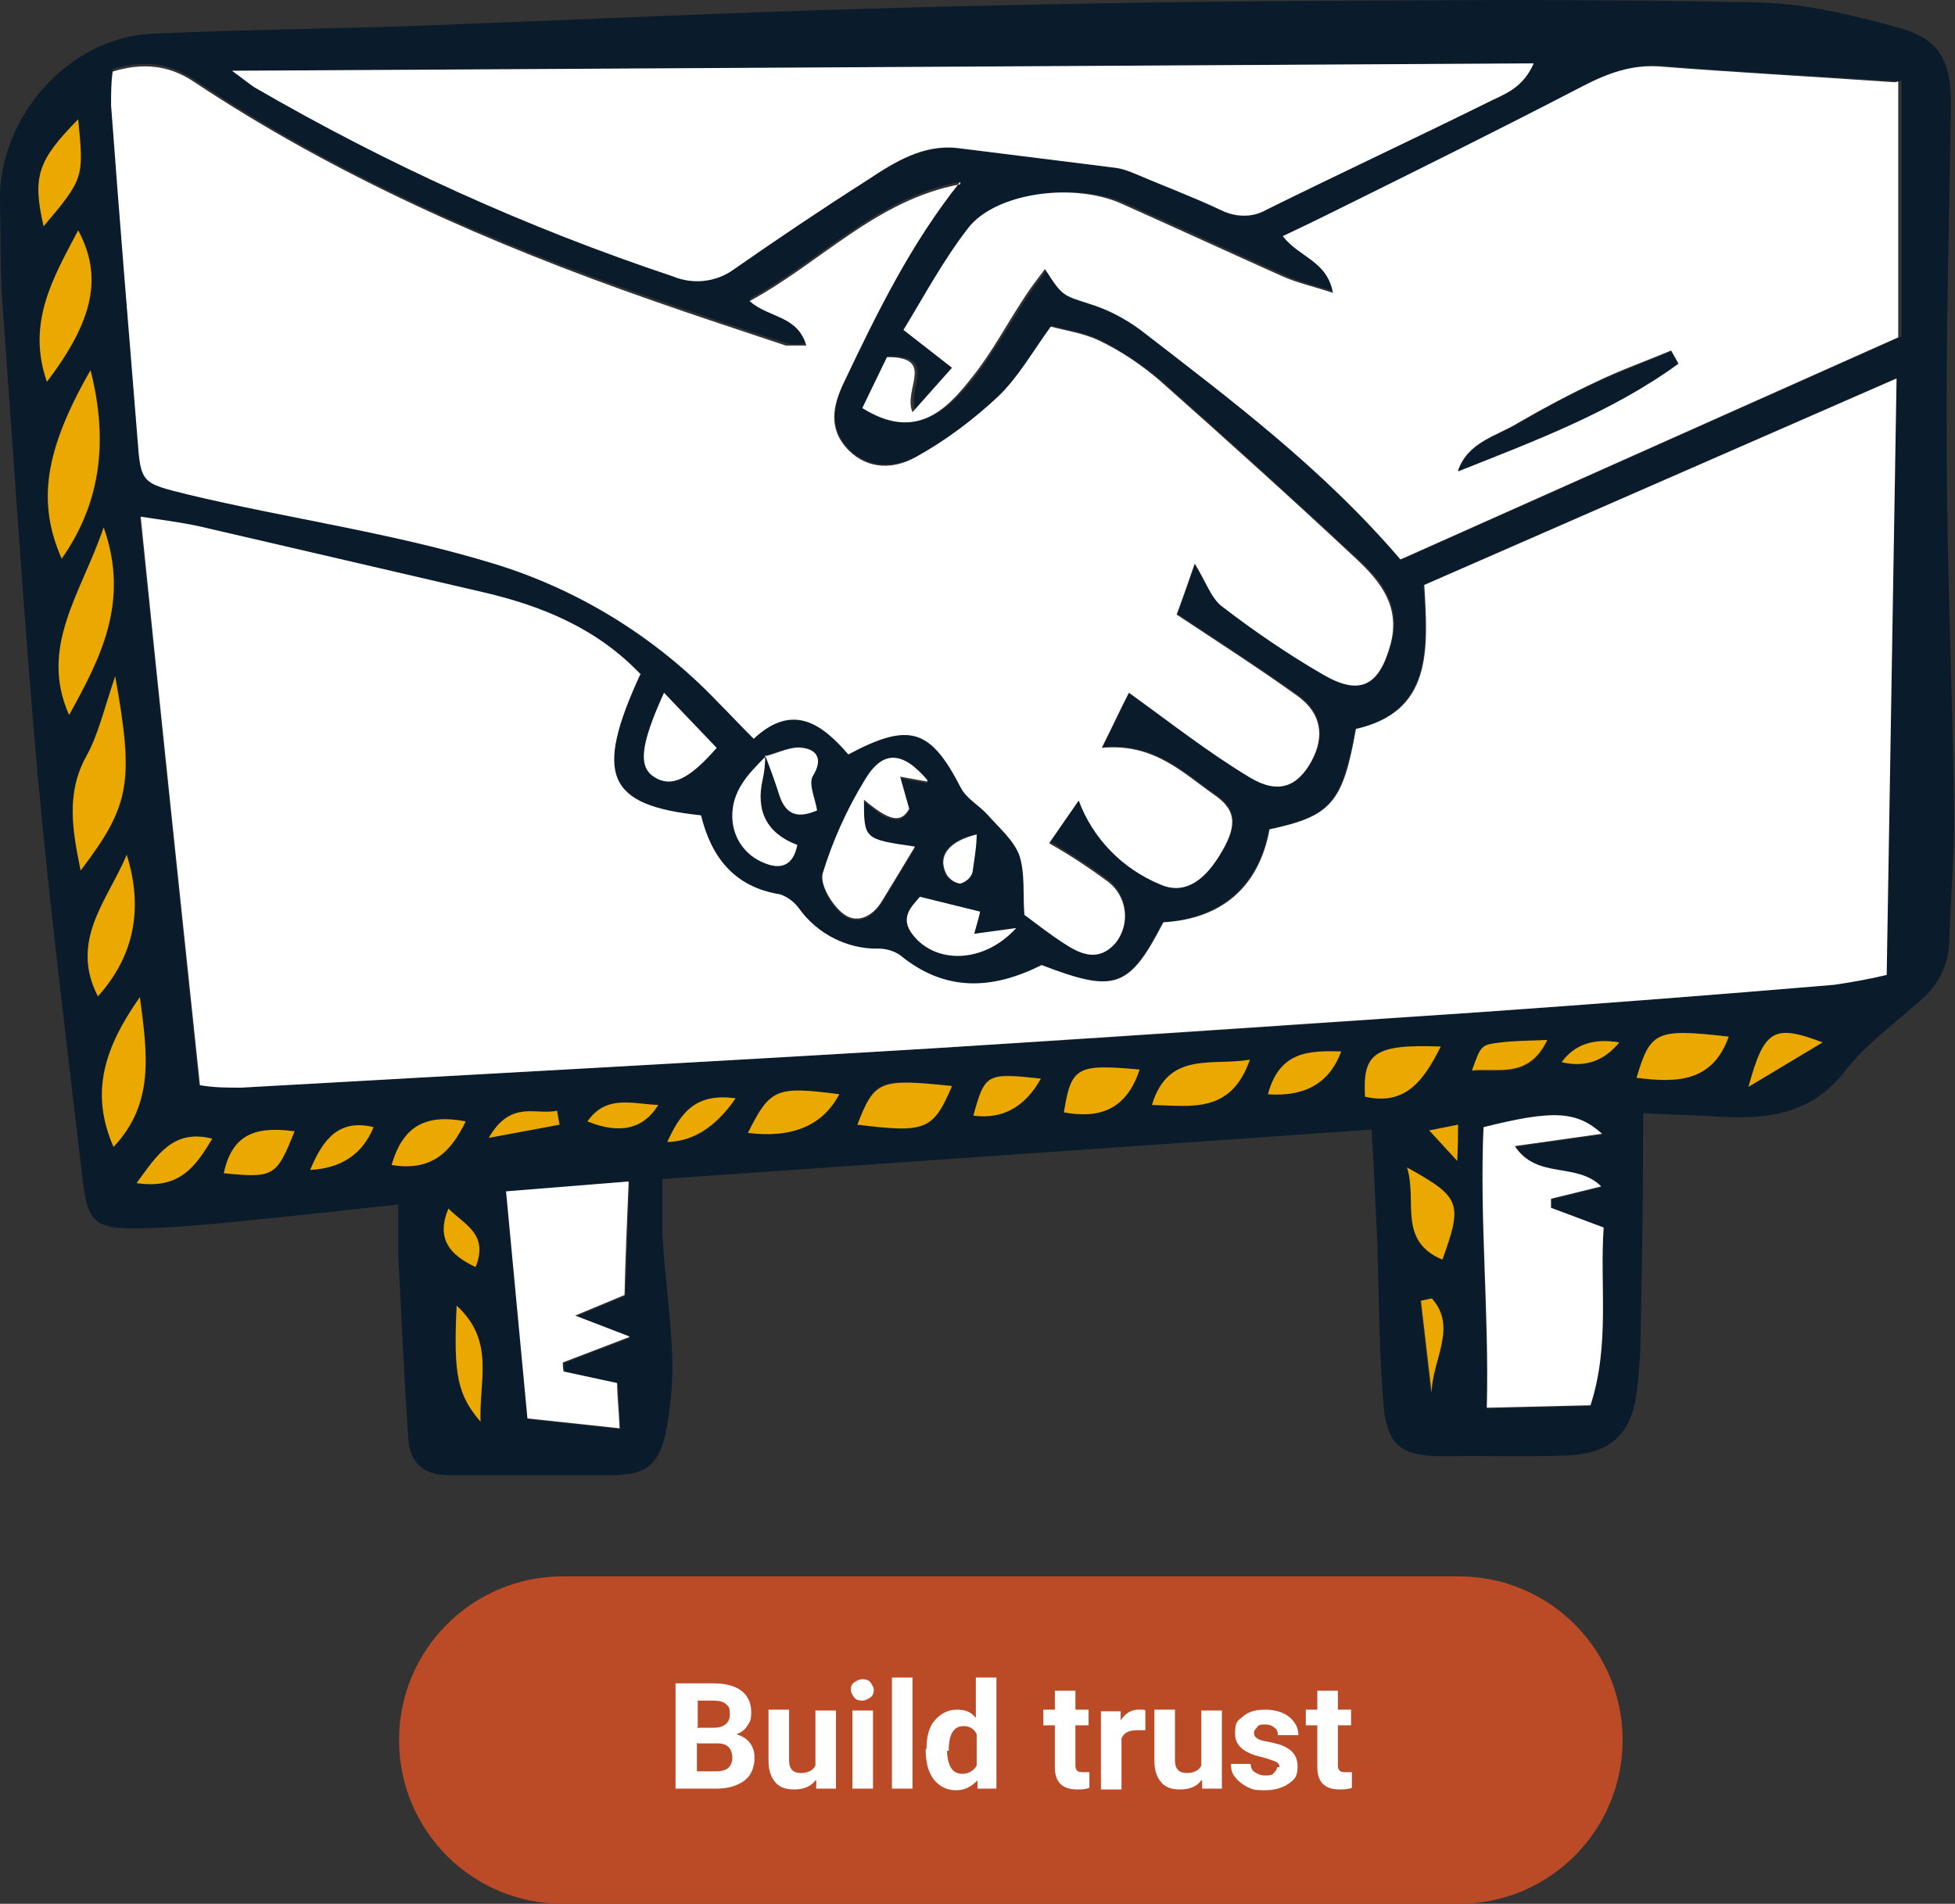 <?xml version="1.0" encoding="UTF-8"?>
<svg xmlns="http://www.w3.org/2000/svg" id="Layer_1" data-name="Layer 1" version="1.1" viewBox="0 0 237.6 231.4">
  <rect x="0" y="0" width="237.6" height="231.4" fill="#333333" stroke="none"/>
  <defs>
    <style>
      .cls-1 {
        fill: #bb4a26;
      }

      .cls-1, .cls-2, .cls-3, .cls-4 {
        stroke-width: 0px;
      }

      .cls-2 {
        fill: #eba900;
      }

      .cls-5 {
        isolation: isolate;
      }

      .cls-3 {
        fill: #fff;
      }

      .cls-4 {
        fill: #0a1c2b;
      }
    </style>
  </defs>
  <path id="Rectangle_3104" data-name="Rectangle 3104" class="cls-1" d="M68.4,191.6h108.9c11,0,19.9,8.9,19.9,19.9h0c0,11-8.9,19.9-19.9,19.9h-108.9c-11,0-19.9-8.9-19.9-19.9h0c0-11,8.9-19.9,19.9-19.9Z"></path>
  <g class="cls-5">
    <path class="cls-3" d="M82.1,217.4v-12.8h4.5c1.6,0,2.7.3,3.5.9s1.2,1.5,1.2,2.6-.2,1.2-.5,1.7-.8.8-1.3,1c.7.2,1.2.5,1.6,1s.6,1.1.6,1.8c0,1.2-.4,2.2-1.2,2.8s-1.9,1-3.4,1h-5ZM84.7,210h2c1.3,0,2-.6,2-1.6s-.2-1-.5-1.3c-.3-.3-.9-.4-1.6-.4h-1.8v3.2ZM84.7,211.8v3.5h2.3c.6,0,1.1-.1,1.5-.4.3-.3.5-.7.5-1.2,0-1.2-.6-1.8-1.8-1.8h-2.4Z"></path>
    <path class="cls-3" d="M99.1,216.4c-.6.8-1.5,1.1-2.6,1.1s-1.8-.3-2.3-.9-.8-1.4-.8-2.6v-6.2h2.5v6.2c0,1,.5,1.5,1.4,1.5s1.5-.3,1.8-.9v-6.7h2.5v9.5h-2.4v-1Z"></path>
    <path class="cls-3" d="M103.4,205.4c0-.4.1-.7.4-.9s.6-.4,1-.4.8.1,1,.4.4.6.4.9-.1.7-.4.9-.6.4-1,.4-.8-.1-1-.4-.4-.6-.4-.9ZM106.1,217.4h-2.5v-9.5h2.5v9.5Z"></path>
    <path class="cls-3" d="M110.9,217.4h-2.5v-13.5h2.5v13.5Z"></path>
    <path class="cls-3" d="M112.6,212.6c0-1.5.3-2.7,1-3.5s1.6-1.3,2.7-1.3,1.7.3,2.3,1v-4.9h2.5v13.5h-2.3v-1c-.8.8-1.6,1.2-2.6,1.2s-2-.4-2.7-1.3-1-2.1-1-3.7ZM115.1,212.8c0,.9.2,1.6.5,2.1s.8.7,1.4.7,1.3-.3,1.7-1v-3.8c-.3-.7-.9-1-1.6-1-1.2,0-1.8,1-1.8,3Z"></path>
    <path class="cls-3" d="M130.7,205.5v2.3h1.6v1.9h-1.6v4.7c0,.4,0,.6.2.8s.4.2.8.2.5,0,.7,0v1.9c-.5.2-1,.2-1.5.2-1.8,0-2.7-.9-2.7-2.7v-5.1h-1.4v-1.9h1.4v-2.3h2.5Z"></path>
    <path class="cls-3" d="M139.1,210.3c-.3,0-.7,0-.9,0-1,0-1.6.3-1.9,1v6.2h-2.5v-9.5h2.4v1.1c.6-.9,1.3-1.3,2.2-1.3s.5,0,.8.1v2.4Z"></path>
    <path class="cls-3" d="M146,216.4c-.6.8-1.5,1.1-2.6,1.1s-1.8-.3-2.3-.9-.8-1.4-.8-2.6v-6.2h2.5v6.2c0,1,.5,1.5,1.4,1.5s1.5-.3,1.8-.9v-6.7h2.5v9.5h-2.4v-1Z"></path>
    <path class="cls-3" d="M155.5,214.8c0-.3-.2-.6-.5-.7s-.8-.3-1.5-.5c-2.3-.5-3.4-1.4-3.4-2.9s.3-1.5,1-2.1c.7-.6,1.6-.8,2.7-.8s2.2.3,2.9.9,1.1,1.3,1.1,2.2h-2.5c0-.4-.1-.7-.4-.9-.2-.2-.6-.4-1.1-.4s-.8,0-1,.3-.4.4-.4.7.1.5.4.7c.3.2.7.3,1.3.4s1.2.3,1.6.4c1.3.5,2,1.3,2,2.6s-.4,1.6-1.1,2.1c-.7.5-1.7.8-2.9.8s-1.5-.1-2.1-.4c-.6-.3-1.1-.7-1.5-1.2-.4-.5-.5-1-.5-1.6h2.4c0,.5.2.8.5,1s.7.4,1.2.4.9,0,1.1-.3c.2-.2.4-.4.4-.7Z"></path>
    <path class="cls-3" d="M162.6,205.5v2.3h1.6v1.9h-1.6v4.7c0,.4,0,.6.2.8s.4.2.8.2.5,0,.7,0v1.9c-.5.2-1,.2-1.5.2-1.8,0-2.7-.9-2.7-2.7v-5.1h-1.4v-1.9h1.4v-2.3h2.5Z"></path>
  </g>
  <g id="Group_10176" data-name="Group 10176">
    <g id="Group_10175" data-name="Group 10175">
      <path id="Path_39174" data-name="Path 39174" class="cls-4" d="M48.5,146.4c-5.8.6-10.9,1.2-15.9,1.7-5.1.5-10.3,1.1-15.4,1.2-5.7.1-6.6-.6-7.2-6.3-1.9-16.2-3.9-32.3-5.4-48.5C2.9,75.4,1.7,56.1.3,36.9,0,32.8.1,28.6,0,24.4-.2,14.3,8.3,4.6,18.4,4.1c11.1-.5,22.2-.6,33.3-1,18.6-.7,37.3-1.6,55.9-2.1,17.7-.5,35.3-.8,53-.9,17.7-.1,35.3-.2,53,.2,5.7.1,11.4,1.5,16.9,3,5.3,1.4,6.7,4.1,6.6,9.8-.2,13.7-.6,27.4-.5,41.1,0,14.9.7,29.8.9,44.6,0,5.2-.4,10.3-.6,15.5,0,2.8-1.3,5.5-3.5,7.3-3.1,2.8-6.6,5.3-9.1,8.5-4.2,5.5-9.8,6-15.9,5.6-2.7-.2-5.5-.2-8.7-.4,0,9.1-.1,17.7-.3,26.4,0,2.6-.2,5.2-.5,7.7-.7,5-3.3,7.3-8.4,7.5-5,.2-9.9,0-14.9.1-5.4,0-7.1-1.2-7.5-6.8-.5-6.3-.5-12.7-.7-19-.2-4.3-.4-8.7-.7-13.9l-86.2,6c0,2.6,0,4.7,0,6.7.3,4.9,1,9.9,1.2,14.8.1,3.2-.2,6.3-.8,9.4-.9,4.1-2.6,5.1-6.8,5.1-6.5,0-13,0-19.6,0-3.3,0-4.8-1.8-4.9-4.8-.5-7.3-.8-14.6-1.2-21.9,0-1.9,0-3.8,0-6.3M93.1,91.9c-2.1,2.1-4.2,4.2-4.1,7.5,0,2.5,1.6,4.6,3.9,5.5,1.9.8,3.5.4,4-2.2-3.7-1.4-5-4.2-4.2-8,.2-1,.3-1.9.3-2.9.6,1.6,1.2,3.2,1.7,4.8.7,2.5,2.3,2.9,4.6,1.9-.2-1.5-1-3.3-.5-4.3,1.2-2.1.3-3.2-1.3-3.4-1.4-.2-2.9.7-4.4,1M77.8,82c-5.2-5.5-11.9-8.3-19.1-10-11.2-2.6-22.4-5.3-33.6-7.8-2.4-.6-4.9-.8-8.1-1.4,2.5,23.7,4.8,46.3,7.2,69.1,1.7.2,3.3.3,5,.3,28.1-1.6,56.2-3.1,84.4-4.8,22.2-1.3,44.4-2.8,66.5-4.4,14.2-1,28.5-2.1,42.7-3.3,2.2-.3,4.3-.7,6.4-1.2.4-24.3.8-47.9,1.2-72.5l-57.4,25.1c.5,8,.9,15.4-8.3,17.5-1.6,9-3,10.6-10.5,12.2-1.3,7-5.9,10.8-12.9,11.3-4.1,8-5.9,8.6-14.8,5.2-6,3.1-11.7,3.4-17.2-1.2-.8-.5-1.7-.8-2.6-.8-3.8,0-7.5-1.7-9.7-4.9-.6-.8-1.4-1.4-2.3-1.7-5.7-.9-8.4-4.7-9.6-9.6-11.5-1.2-13-4.9-7.4-17.1M116.7,22.1c-10.2,1.9-16.9,9.5-25.6,14.2,2.4,2.1,5.9,1.7,6.9,5.4-.8.2-1.7.2-2.5,0-5.5-1.8-10.9-3.6-16.3-5.5-19.6-6.8-38.4-15-55.7-26.6-3.1-2-6.2-2.3-9.8-1.2-.2,1.4-.2,2.7-.2,4.1,1,13.5,2.1,26.9,3.2,40.4.5,5.6.6,5.6,6.1,6.9,12.1,2.9,24.5,4.6,36.5,8.2,10.7,3.2,20.4,9.1,28,17.2,1.4,1.4,2.7,2.8,4.3,4.4,4.9-4.5,8.4-1.7,11.5,1.9,7.5-3.9,9.9-3.1,13.7,4.1.7,1.3,2.2,2,3.2,3.2,1.4,1.6,3.2,3.1,3.9,5,.8,2.1.5,4.6.6,7.2,1.5,1.1,3.1,2.3,4.7,3.4,2.1,1.4,4.3,2.4,6.4,0,1.8-2.3,1.4-5.6-.8-7.4,0,0,0,0,0,0-2.3-1.7-4.7-3.3-7.2-4.7,1-1.4,2.1-3.1,3.6-5.2,1.7,4.6,5.3,8.4,9.9,10.3,2.7,1.2,5.1-.1,7.2-3.5s2.2-5.4-.5-7.3c-3.9-2.7-7.5-6.4-13.8-5.8l3.3-6.7c5.1,3.6,9.7,7.4,14.7,10.3,3.5,2.1,5.8,1.1,7.5-2,1.6-2.9,1.2-5.8-1.7-7.9-4.6-3.3-9.5-6.4-14.7-9.9.6-1.6,1.3-3.6,2.2-6.2,1.5,2.3,2.1,4.2,3.3,5.2,4,3,8.1,5.8,12.3,8.3,4.5,2.7,6.8,1.4,8.2-3.7,1.3-4.6-1.2-7.7-4.2-10.4-7.9-7.3-15.8-14.5-23.8-21.6-2.3-1.9-4.8-3.6-7.4-4.9-1.8-.9-4-1.2-5.9-1.7-2.4,3.2-4,6.3-6.4,8.5-3,2.8-6.3,5.3-9.9,7.3-2.6,1.4-5.8,1.7-8.3-.8-2.5-2.6-1.9-5.4-.5-8.3,4-8.4,8.1-16.8,14.1-24.3M230.7,9.9c-10.2-.7-19.4-1.1-28.4-1.9-3.5-.3-6.5.8-9.6,2.4-10.2,5.3-20.5,10.4-30.8,15.5-1.8.9-3.7,1.8-5.6,2.7,2,2.6,5.3,3,6.1,6.9-2.5-.8-4.4-1.2-6.1-2-6.5-2.9-13-5.9-19.5-8.8-5.9-2.6-15.5-1.3-18.8,3-2.9,3.9-5.3,8.3-7.8,12.3l5.9,4.6-4.8,5.4c-1.2-2.7,2.8-6.7-3.1-6.7-1,2-2,4.3-3,6.2,6.3,4,10,.4,13.3-3.7,2.4-3.1,4.3-6.6,6.5-9.9.7-1.1,1.5-2.1,2.4-3.3,2.1,3.3,2.1,3.2,5.3,4.2,2.3.7,4.4,1.8,6.3,3.2,11,8.5,22.1,16.8,31.6,27.9l60.5-27c0-10.2,0-20.4,0-31.1M28.2,8.6c1.5,1.1,2.1,1.6,2.7,2,16.1,9.4,33.2,17.1,50.9,23,2.4,1,5.2.7,7.3-.8,5.4-3.7,10.8-7.4,16.3-10.9,3.3-2.1,6.8-4.3,11-3.9,6.4.7,12.8,1.5,19.2,2.4.8.2,1.5.4,2.3.7,3.5,1.4,7,2.7,10.4,4.4,1.7,1,3.8,1,5.6,0,8.9-4.4,17.9-8.6,26.8-13,1.9-.9,4.3-1.6,5.7-4.8l-158.2.9M188.5,146.8c0-.3,0-.7,0-1l6.1-1.5c-3-2.9-7.8-.8-10.5-4.9l10.6-1.5c-3.1-2.8-6-2.9-14.4-.8-.5,11.1.6,22.5.4,34.1l12.6-.3c2.4-7.4,1.1-14.7,1.6-21.6l-6.4-2.4M76.5,162.5l-6.5-2.5,6-2.5c.2-4.5.3-8.9.5-13.8l-14.9,1.2,2.6,27.6,11.2,1.2c-.1-2.2-.2-3.9-.3-5.5l-6.5-1.4c0-.4,0-.7-.1-1.1l8.1-3.1M112.7,95c-2.9-3.6-5.3-3.8-7.6,0-2.1,3.5-3.8,7.3-5.1,11.3-.4,1.3,1,3.7,2.3,4.8,1.8,1.5,3.7.5,4.9-1.4,1.3-2.1,2.6-4.3,4-6.6-6.1-.9-6.2-.9-6.2-5.7,3,2.6,4.5,2.9,5.5,1.1-.3-1.2-.7-2.4-1.1-3.9l3.3.6M11,45c-5.7,9.8-6.5,16.1-3.5,22.9,4.7-6.7,5.8-14.2,3.5-22.9M14,82.2c-1.5,4.2-2.1,7.1-3.5,9.7-2.5,4.6-1.7,9-.7,13.9,6-7.9,6.6-10.6,4.2-23.6M12.6,64.1c-2.7,8-7.9,14.5-4.2,22.8,3.8-6.9,7.4-13.7,4.2-22.8M5.7,46.4c5.7-7.5,6.8-12.8,3.8-18.4-3,5.8-6.3,11.2-3.8,18.4M111.8,109c-1,1.2-2.6,2.5-.8,4.7,2.9,3.5,8.6,3.4,12.5-.9l-5.1.7.7-2.7-7.3-1.8M17,121.2c-4.3,6.1-6.1,11.6-3.2,18.2,5-5.3,4.1-11.3,3.2-18.2M15.4,103.9c-2.2,5.5-7,10.4-3.5,17.2,4.4-5,5.5-10.8,3.5-17.2M80.7,84.2c-2.9,6.6-3.1,9.1-1.1,10.3,2,1.2,4.1.3,7.5-3.6-2-2-4-4.1-6.4-6.7M115.7,132c-8.9-1-9.4-.8-11.5,4.7,8.3,1.1,9.2.7,11.5-4.7M210.1,126c-8.8-1-9.6-.7-11.2,5,4.8.7,9.2.6,11.2-5M102,133c-7.7-1-8.4-.7-11.1,4.7q8.1,1,11.1-4.7M140,134.3c4.8.2,9.6,1.1,11.9-5.5-4.7.8-9.9-1.1-11.9,5.5M175.1,127.2c-8-.2-9.5.8-9.2,6.1,4.8,1.1,7.1-1.9,9.2-6.1M9.5,14.5c-4.9,5-5.5,7-4.2,13,4.8-5.8,4.8-5.9,4.2-13M175.3,153.1c2.4-6.9,2.2-7.5-4.3-11.2,1.3,3.9-1.2,8.9,4.3,11.2M138.5,130c-7.7-.7-8.3-.3-9.2,5.2,4.3.8,7.6-.3,9.2-5.2M154.1,133q6.9.5,8.9-5.2c-4-.2-7.5,0-8.9,5.2M55.5,158.7c-.4,8.4,0,10.8,2.9,14.1-.2-5.1,1.8-9.8-2.9-14.1M27.2,142.6c6.1.6,6.4.4,8.6-5.1-4-.4-7.5-.2-8.6,5.1M126.5,131.1c-6.6-.8-6.8-.7-8.2,4.5q5.3.7,8.2-4.5M47.6,141.6c4.9.8,7.2-1.6,9-5.3-4.6-.9-7.6.4-9,5.3M221.5,126.7c-6-2.2-7.1-1.5-9,5.4l9-5.4M16.6,143.8c5.3.7,7.2-2.1,9.2-5.4-4.8-1.2-6.6,2-9.2,5.4M89.4,133.5c-4.8-.7-6.7,1.8-8.3,5.3q4.7,0,8.3-5.3M37.7,142.2q5.7-.4,7.7-5.2c-4.1-.9-6.1,1.4-7.7,5.2M71.4,136.3q5.9,2.4,8.6-2c-3.1,0-6.3-1.4-8.6,2M188,126.5c-2.2,0-3.9,0-5.6.3-2.4.2-2.4.3-3.5,3.4,3.3-.3,6.9,1,9.1-3.6M189.8,129.1q4.2,1.1,7-2.4-4.7-.8-7,2.4M174,157.8l-1.4.3,1.3,11.2c0-3.8,3.3-8,0-11.5M57.8,154c1.6-4-1.3-5.1-3.3-7.1-1.5,3.7,0,5.6,3.3,7.1M118.7,101.4c-3.4.7-4.9,2.5-3.8,4.8.4.7,1,1.1,1.7,1.2.7-.2,1.3-.7,1.5-1.4.3-1.5.5-3,.5-4.6M68,136.7l-.3-1.7c-2.5.6-5.6-1.4-8.3,3.3l8.6-1.6M177.2,136.7l-3.5.7,3.4,3.7c0-2,0-3.1.1-4.4"></path>
      <path id="Path_39175" data-name="Path 39175" class="cls-3" d="M77.8,82c-5.6,12.2-4.1,15.9,7.4,17.1,1.2,4.9,3.9,8.7,9.6,9.6.9.3,1.7.9,2.3,1.7,2.2,3.1,5.9,5,9.7,4.9.9,0,1.9.3,2.6.8,5.5,4.5,11.2,4.2,17.2,1.2,8.9,3.4,10.6,2.9,14.8-5.2,7-.4,11.6-4.2,12.9-11.3,7.5-1.6,8.9-3.2,10.5-12.2,9.2-2.1,8.8-9.4,8.3-17.5l57.4-25.1-1.2,72.5c-2.1.5-4.3.9-6.4,1.2-14.2,1.2-28.5,2.3-42.7,3.3-22.2,1.5-44.4,3-66.5,4.4-28.1,1.7-56.2,3.2-84.4,4.8-1.7,0-3.3,0-5-.3-2.4-22.8-4.8-45.4-7.2-69.1,3.3.5,5.7.8,8.1,1.4,11.2,2.6,22.4,5.2,33.6,7.8,7.3,1.7,13.9,4.5,19.1,10"></path>
      <path id="Path_39176" data-name="Path 39176" class="cls-3" d="M116.7,22.1c-6,7.5-10.1,15.9-14.1,24.3-1.4,2.9-2,5.7.5,8.3,2.5,2.5,5.7,2.3,8.3.8,3.6-2,6.9-4.5,9.9-7.3,2.4-2.3,4.1-5.3,6.4-8.5,1.9.5,4,.8,5.9,1.7,2.7,1.3,5.2,3,7.4,4.9,8,7.1,16,14.3,23.8,21.6,3,2.8,5.4,5.8,4.2,10.4-1.4,5.1-3.7,6.3-8.2,3.7-4.3-2.5-8.4-5.3-12.3-8.3-1.3-1-1.9-2.9-3.3-5.2-.9,2.6-1.6,4.6-2.2,6.2,5.3,3.5,10.1,6.6,14.7,9.9,2.9,2.1,3.3,4.9,1.7,7.9-1.7,3.1-4,4.1-7.5,2-5-3-9.7-6.7-14.7-10.3-.8,1.5-1.8,3.7-3.3,6.7,6.4-.6,9.9,3.1,13.8,5.8,2.7,1.9,2.6,3.9.5,7.3s-4.5,4.7-7.2,3.5c-4.6-1.9-8.2-5.6-9.9-10.2l-3.6,5.2c2.5,1.4,4.9,3,7.2,4.7,2.3,1.8,2.7,5.1.9,7.4,0,0,0,0,0,0-2.1,2.4-4.3,1.4-6.4,0-1.7-1.1-3.2-2.3-4.7-3.4-.2-2.5.1-5-.6-7.2-.7-1.9-2.5-3.4-3.9-5-1-1.1-2.5-1.9-3.2-3.2-3.7-7.2-6.2-8.1-13.7-4.1-3.1-3.6-6.7-6.4-11.5-1.9-1.6-1.6-2.9-3-4.3-4.4-7.7-8.1-17.4-14-28-17.1-12-3.6-24.4-5.3-36.5-8.2-5.6-1.4-5.7-1.3-6.1-6.9-1.1-13.5-2.2-26.9-3.2-40.4,0-1.4,0-2.8.2-4.1,3.6-1.1,6.8-.8,9.8,1.2,17.3,11.5,36.2,19.8,55.7,26.6,5.4,1.9,10.9,3.7,16.3,5.5.8,0,1.7,0,2.5,0-1.1-3.7-4.5-3.3-6.9-5.4,8.7-4.7,15.4-12.3,25.6-14.2"></path>
      <path id="Path_39177" data-name="Path 39177" class="cls-3" d="M230.7,9.9c0,10.7,0,20.9,0,31.1l-60.5,27c-9.5-11.1-20.6-19.4-31.6-27.9-1.9-1.4-4-2.5-6.3-3.2-3.1-1-3.2-.9-5.3-4.2-.9,1.2-1.7,2.2-2.4,3.3-2.2,3.3-4,6.8-6.5,9.9-3.2,4.1-6.9,7.7-13.3,3.7.9-1.9,2-4.1,3-6.2,6,0,1.9,3.9,3.1,6.7,1.7-1.9,3-3.4,4.8-5.4l-5.9-4.6c2.5-4.1,4.8-8.4,7.8-12.3,3.3-4.4,12.9-5.7,18.8-3,6.5,2.9,13,5.9,19.5,8.8,1.8.8,3.7,1.2,6.1,2-.7-3.9-4.1-4.3-6.1-6.9,1.9-.9,3.8-1.8,5.6-2.7,10.3-5.1,20.6-10.2,30.8-15.5,3.1-1.6,6-2.7,9.6-2.4,9.1.7,18.2,1.2,28.4,1.9M204,44.2l-.9-1.6c-3.1,1.3-6.2,2.4-9.1,3.8-3.2,1.5-6.4,3.2-9.5,5-2.6,1.6-6.1,2.3-7.3,5.8,9.3-3.7,18.6-7.2,26.8-13.1"></path>
      <path id="Path_39178" data-name="Path 39178" class="cls-3" d="M28.2,8.6l158.2-.9c-1.4,3.2-3.8,3.8-5.7,4.8-8.9,4.4-17.9,8.6-26.8,13-1.7,1-3.8.9-5.6,0-3.4-1.6-6.9-2.9-10.4-4.4-.7-.3-1.5-.6-2.3-.7-6.4-.8-12.8-1.6-19.2-2.4-4.2-.5-7.7,1.7-11,3.9-5.5,3.5-11,7.2-16.3,10.9-2.1,1.5-4.9,1.8-7.3.8-17.7-5.9-34.7-13.6-50.9-23-.6-.4-1.2-.9-2.7-2"></path>
      <path id="Path_39179" data-name="Path 39179" class="cls-3" d="M188.5,146.8l6.4,2.4c-.5,7,.8,14.2-1.6,21.6l-12.6.3c.3-11.6-.9-22.9-.4-34.1,8.4-2.1,11.3-2,14.4.8l-10.6,1.5c2.7,4.1,7.5,1.9,10.5,4.9l-6.1,1.5c0,.3,0,.7,0,1"></path>
      <path id="Path_39180" data-name="Path 39180" class="cls-3" d="M76.5,162.5l-8.1,3.1c0,.4,0,.7.1,1.1l6.5,1.4c0,1.5.2,3.2.3,5.5l-11.2-1.2-2.6-27.6,14.9-1.2c-.2,4.9-.4,9.3-.5,13.8l-6,2.5,6.5,2.5"></path>
      <path id="Path_39181" data-name="Path 39181" class="cls-3" d="M112.7,95l-3.3-.6,1.1,3.9c-1,1.8-2.4,1.5-5.5-1.1,0,4.8,0,4.8,6.2,5.7-1.4,2.3-2.7,4.5-4,6.6-1.2,2-3.2,2.9-4.9,1.4-1.3-1.1-2.7-3.5-2.3-4.8,1.2-3.9,2.9-7.7,5.1-11.3,2.2-3.7,4.6-3.5,7.6,0"></path>
      <path id="Path_39182" data-name="Path 39182" class="cls-2" d="M11,45c2.2,8.7,1.2,16.2-3.5,22.9-3-6.8-2.1-13.1,3.5-22.9"></path>
      <path id="Path_39183" data-name="Path 39183" class="cls-2" d="M14,82.2c2.3,12.9,1.8,15.7-4.2,23.6-1-4.9-1.8-9.4.7-13.9,1.4-2.5,2.1-5.5,3.5-9.7"></path>
      <path id="Path_39184" data-name="Path 39184" class="cls-2" d="M12.6,64.1c3.2,9.1-.4,15.9-4.2,22.8-3.7-8.3,1.5-14.8,4.2-22.8"></path>
      <path id="Path_39185" data-name="Path 39185" class="cls-2" d="M5.7,46.4c-2.5-7.2.8-12.7,3.8-18.4,3,5.6,1.9,10.9-3.8,18.4"></path>
      <path id="Path_39186" data-name="Path 39186" class="cls-3" d="M111.8,109l7.3,1.8c0,.3-.3,1.2-.7,2.7l5.1-.7c-3.9,4.3-9.7,4.4-12.5.9-1.8-2.2-.1-3.6.8-4.7"></path>
      <path id="Path_39187" data-name="Path 39187" class="cls-2" d="M17,121.2c.9,6.9,1.8,12.9-3.2,18.2-2.9-6.6-1.1-12.1,3.2-18.2"></path>
      <path id="Path_39188" data-name="Path 39188" class="cls-2" d="M15.4,103.9c2,6.4,1,12.2-3.5,17.2-3.5-6.8,1.2-11.7,3.5-17.2"></path>
      <path id="Path_39189" data-name="Path 39189" class="cls-3" d="M80.7,84.2l6.4,6.7c-3.4,3.9-5.5,4.8-7.5,3.6-2-1.2-1.9-3.7,1.1-10.3"></path>
      <path id="Path_39190" data-name="Path 39190" class="cls-2" d="M115.7,132c-2.3,5.4-3.2,5.7-11.5,4.7,2.1-5.4,2.7-5.6,11.5-4.7"></path>
      <path id="Path_39191" data-name="Path 39191" class="cls-2" d="M210.1,126c-2,5.6-6.4,5.6-11.2,5,1.7-5.7,2.4-6,11.2-5"></path>
      <path id="Path_39192" data-name="Path 39192" class="cls-2" d="M102,133q-3,5.7-11.1,4.7c2.7-5.4,3.4-5.7,11.1-4.7"></path>
      <path id="Path_39193" data-name="Path 39193" class="cls-3" d="M93,91.8c0,1-.1,2-.3,2.9-.9,3.9.5,6.6,4.2,8-.5,2.6-2.1,3-4,2.2-2.3-.9-3.8-3-3.9-5.5-.1-3.3,2-5.4,4.1-7.5h0Z"></path>
      <path id="Path_39194" data-name="Path 39194" class="cls-2" d="M140,134.3c2-6.6,7.3-4.7,11.9-5.5-2.3,6.6-7.1,5.6-11.9,5.5"></path>
      <path id="Path_39195" data-name="Path 39195" class="cls-2" d="M175.1,127.2c-2.1,4.2-4.3,7.2-9.2,6.1-.3-5.3,1.1-6.4,9.2-6.1"></path>
      <path id="Path_39196" data-name="Path 39196" class="cls-2" d="M9.5,14.5c.7,7.1.7,7.2-4.2,13-1.4-6.1-.7-8,4.2-13"></path>
      <path id="Path_39197" data-name="Path 39197" class="cls-2" d="M175.3,153.1c-5.5-2.3-3-7.2-4.3-11.2,6.5,3.6,6.8,4.3,4.3,11.2"></path>
      <path id="Path_39198" data-name="Path 39198" class="cls-2" d="M138.5,130c-1.6,4.9-4.9,6-9.2,5.2.9-5.5,1.5-5.9,9.2-5.2"></path>
      <path id="Path_39199" data-name="Path 39199" class="cls-3" d="M93.1,91.9c1.5-.4,3-1.2,4.4-1,1.7.2,2.6,1.3,1.3,3.4-.6,1,.3,2.8.5,4.2-2.3,1-3.8.6-4.6-1.9-.5-1.6-1.1-3.2-1.7-4.8,0,0,0,.1,0,.1"></path>
      <path id="Path_39200" data-name="Path 39200" class="cls-2" d="M154.1,133c1.4-5.2,4.9-5.3,8.9-5.2q-2.1,5.7-8.9,5.2"></path>
      <path id="Path_39201" data-name="Path 39201" class="cls-2" d="M55.5,158.7c4.7,4.3,2.7,9.1,2.9,14.1-2.8-3.3-3.3-5.7-2.9-14.1"></path>
      <path id="Path_39202" data-name="Path 39202" class="cls-2" d="M27.2,142.6c1.1-5.3,4.6-5.6,8.6-5.1-2.2,5.5-2.5,5.7-8.6,5.1"></path>
      <path id="Path_39203" data-name="Path 39203" class="cls-2" d="M126.5,131.1q-2.9,5.2-8.2,4.5c1.4-5.1,1.6-5.2,8.2-4.5"></path>
      <path id="Path_39204" data-name="Path 39204" class="cls-2" d="M47.6,141.6c1.4-4.9,4.3-6.2,9-5.3-1.8,3.7-4.1,6.1-9,5.3"></path>
      <path id="Path_39205" data-name="Path 39205" class="cls-2" d="M221.5,126.7l-9,5.4c1.9-6.9,3-7.7,9-5.4"></path>
      <path id="Path_39206" data-name="Path 39206" class="cls-2" d="M16.6,143.8c2.5-3.4,4.4-6.6,9.2-5.4-2,3.3-3.9,6.2-9.2,5.4"></path>
      <path id="Path_39207" data-name="Path 39207" class="cls-2" d="M89.4,133.5q-3.6,5.2-8.3,5.3c1.6-3.5,3.4-6,8.3-5.3"></path>
      <path id="Path_39208" data-name="Path 39208" class="cls-2" d="M37.7,142.2c1.6-3.9,3.6-6.2,7.7-5.2q-2,4.9-7.7,5.2"></path>
      <path id="Path_39209" data-name="Path 39209" class="cls-2" d="M71.4,136.3c2.3-3.3,5.5-2.1,8.6-2q-2.7,4.4-8.6,2"></path>
      <path id="Path_39210" data-name="Path 39210" class="cls-2" d="M188,126.5c-2.3,4.6-5.9,3.3-9.1,3.6,1.1-3.1,1.1-3.1,3.5-3.4,1.7-.2,3.4-.2,5.6-.3"></path>
      <path id="Path_39211" data-name="Path 39211" class="cls-2" d="M189.8,129.1q2.3-3.2,7-2.4-2.8,3.4-7,2.4"></path>
      <path id="Path_39212" data-name="Path 39212" class="cls-2" d="M174,157.8c3.2,3.5,0,7.6,0,11.5l-1.3-11.2,1.4-.3"></path>
      <path id="Path_39213" data-name="Path 39213" class="cls-2" d="M57.8,154c-3.2-1.5-4.8-3.5-3.3-7.1,2,2,4.9,3.1,3.3,7.1"></path>
      <path id="Path_39214" data-name="Path 39214" class="cls-3" d="M118.7,101.4c0,1.5-.3,3.1-.5,4.6-.2.7-.8,1.2-1.5,1.4-.7-.1-1.4-.6-1.7-1.2-1.1-2.2.4-4,3.8-4.8"></path>
      <path id="Path_39215" data-name="Path 39215" class="cls-2" d="M68,136.7l-8.6,1.6c2.7-4.7,5.8-2.7,8.3-3.3l.3,1.7"></path>
      <path id="Path_39216" data-name="Path 39216" class="cls-2" d="M177.2,136.7c0,1.4,0,2.4-.1,4.4l-3.4-3.7,3.5-.7"></path>
      <path id="Path_39217" data-name="Path 39217" class="cls-4" d="M204,44.2c-8.1,5.9-17.5,9.4-26.8,13.1,1.2-3.5,4.6-4.2,7.3-5.8,3.1-1.8,6.2-3.5,9.5-5,3-1.4,6.1-2.5,9.1-3.8l.9,1.6"></path>
    </g>
  </g>
</svg>
